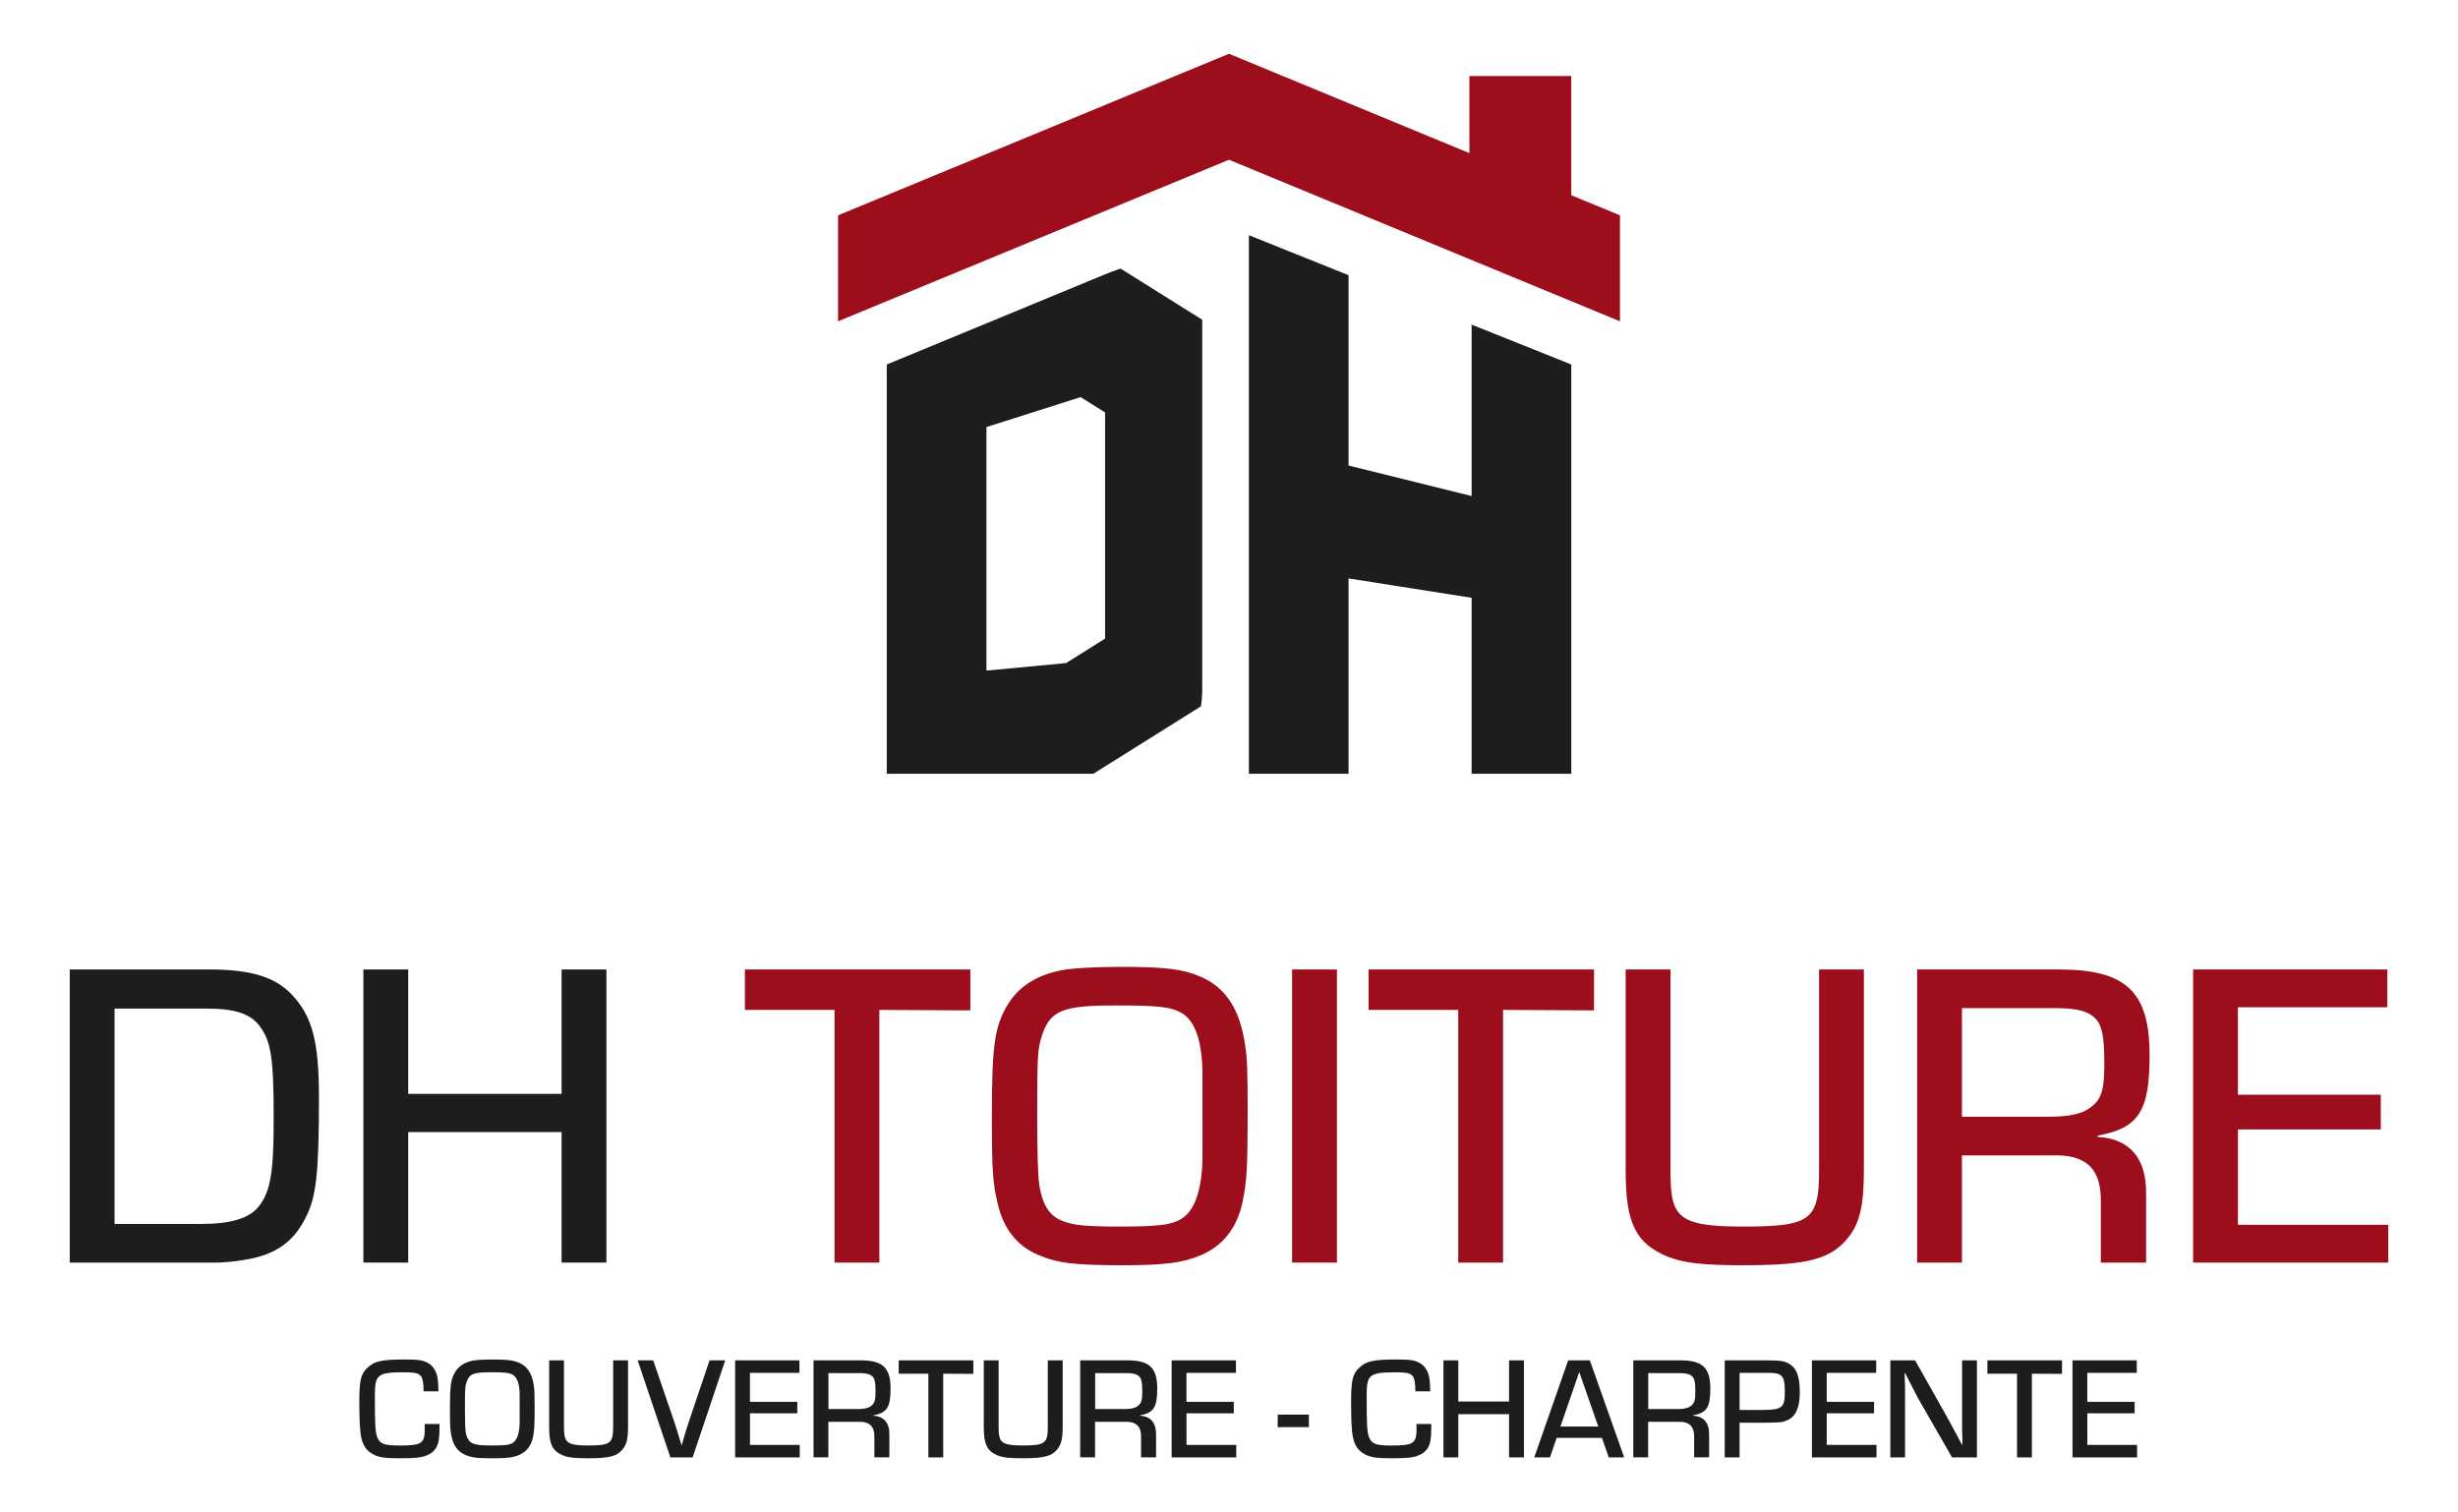 <?xml version="1.0" encoding="UTF-8"?>
<svg id="Calque_1" data-name="Calque 1" xmlns="http://www.w3.org/2000/svg" viewBox="0 0 812.73 500">
  <defs>
    <style>
      .cls-1 {
        fill: #9d0e1c;
      }

      .cls-1, .cls-2 {
        stroke-width: 0px;
      }

      .cls-2 {
        fill: #1d1d1b;
      }
    </style>
  </defs>
  <polygon class="cls-1" points="519.53 64.55 519.53 25.14 485.85 25.14 485.85 50.63 406.36 17.78 293.19 64.55 277.1 71.2 277.1 106.25 293.19 99.6 406.36 52.83 519.53 99.6 535.64 106.26 535.64 71.2 519.53 64.55"/>
  <g>
    <path class="cls-2" d="M23.06,320.59h46.21c13.66,0,21.8,2.47,27.32,8.43,6.69,7.12,8.87,15.55,8.87,33.72,0,25.29-.87,33.28-4.51,40.11-3.63,7.27-9.01,11.34-17.29,13.23-4.07.87-9.01,1.45-12.64,1.45H23.06v-96.93ZM66.66,404.73c9.74,0,15.99-1.89,19.04-5.96,3.78-4.94,4.79-11.19,4.79-28.92,0-19.91-.87-25.43-4.51-30.37-3.05-4.21-8.14-5.96-17.73-5.96h-30.37v71.21h28.77Z"/>
    <path class="cls-2" d="M200.51,417.52h-14.82v-43.16h-50.72v43.16h-14.82v-96.93h14.82v41.13h50.72v-41.13h14.82v96.93Z"/>
    <path class="cls-1" d="M290.76,417.52h-14.82v-83.56h-29.65v-13.37h74.55v13.52l-30.08-.15v83.56Z"/>
    <path class="cls-1" d="M396.85,322.91c8.43,3.63,13.08,10.76,14.82,22.53.73,4.36.87,8.86.87,21.8,0,19.47-.29,23.4-1.74,30.52-1.89,8.43-6.54,14.24-13.66,17.29-6.25,2.62-12.21,3.34-26.16,3.34-15.99,0-21.51-.73-27.9-3.49-6.98-3.05-11.34-8.72-13.23-17-1.6-6.83-1.89-10.61-1.89-28.77,0-23.4.87-29.65,5.23-36.91,3.49-5.81,9.45-9.74,17.58-11.34,3.49-.73,11.48-1.16,20.06-1.16,14.24,0,20.35.73,26.01,3.2ZM397.58,368.83v-13.52c0-10.61-2.33-17.58-6.68-20.2-3.63-2.18-7.7-2.62-22.24-2.62-17,0-21.22,1.6-23.98,9.45-1.6,4.8-1.74,6.54-1.74,27.18q0,18.02.73,22.96c1.02,6.25,3.34,10.03,7.56,11.63,3.63,1.45,7.56,1.89,19.18,1.89,13.22,0,17.58-.58,20.93-3.05,3.92-2.76,6.25-10.17,6.25-20.2v-13.52Z"/>
    <path class="cls-1" d="M442.05,417.52h-14.82v-96.93h14.82v96.93Z"/>
    <path class="cls-1" d="M496.98,417.52h-14.82v-83.56h-29.65v-13.37h74.55v13.52l-30.08-.15v83.56Z"/>
    <path class="cls-1" d="M616.29,320.59v66.12c0,11.77-1.31,17.44-4.94,22.23-5.81,7.41-13.23,9.45-34.88,9.45-13.66,0-19.62-.73-24.85-2.76-10.75-4.36-14.1-11.05-14.1-28.34v-66.71h14.82v66.71c0,6.69.58,10.32,1.89,12.5,2.47,4.36,7.99,5.81,21.95,5.81,22.53,0,25.29-2.03,25.29-18.75v-66.27h14.82Z"/>
    <path class="cls-1" d="M633.88,320.59h46.94c22.24,0,29.94,7.41,29.94,28.34,0,18.6-3.63,24.12-17.15,26.59v.44c10.61.58,16.13,7.12,15.99,18.75v22.82h-14.97v-19.62c.29-11.48-4.8-16.28-16.42-15.84h-29.5v35.46h-14.82v-96.93ZM677.48,369.27c6.54,0,10.76-.87,13.52-2.91,3.78-2.62,4.79-5.81,4.79-14.24,0-11.34-1.02-14.68-5.23-17-2.18-1.16-5.81-1.74-10.61-1.74h-31.24v35.9h28.77Z"/>
    <path class="cls-1" d="M739.97,362h47.23v11.48h-47.23v31.54h49.7v12.5h-64.53v-96.93h64.23v12.5h-49.41v28.92Z"/>
  </g>
  <g>
    <path class="cls-2" d="M145.31,470.86v1.11c0,4.52-.43,6.25-1.88,7.79-.91,1.01-2.65,1.83-4.47,2.12-1.15.24-3.75.34-6.98.34-4.81,0-6.69-.29-8.61-1.3-2.69-1.4-3.95-3.75-4.28-8.13-.19-1.92-.29-5.68-.29-8.85,0-7.51.48-9.57,2.69-11.64,2.31-2.21,4.67-2.74,12.51-2.74,4.43,0,5.97.24,7.65,1.25,1.78,1.01,2.89,3.08,3.13,5.68.1,1.01.14,1.59.19,3.61h-4.91c-.1-5.73-.72-6.3-6.54-6.3-8.61,0-9.57.77-9.57,7.51,0,10.15.14,12.36.82,14.05.87,2.12,2.31,2.65,7.31,2.65,7.36,0,8.37-.67,8.37-5.58,0-.43,0-.82-.05-1.54h4.91Z"/>
    <path class="cls-2" d="M171.58,450.61c2.79,1.2,4.33,3.56,4.91,7.46.24,1.44.29,2.93.29,7.22,0,6.45-.1,7.75-.58,10.1-.63,2.79-2.17,4.71-4.52,5.73-2.07.87-4.04,1.11-8.66,1.11-5.29,0-7.12-.24-9.24-1.16-2.31-1.01-3.75-2.89-4.38-5.63-.53-2.26-.63-3.51-.63-9.53,0-7.75.29-9.82,1.73-12.22,1.15-1.92,3.13-3.22,5.82-3.75,1.15-.24,3.8-.38,6.64-.38,4.72,0,6.74.24,8.61,1.06ZM171.82,465.81v-4.47c0-3.51-.77-5.82-2.21-6.69-1.2-.72-2.55-.87-7.36-.87-5.63,0-7.02.53-7.94,3.13-.53,1.59-.58,2.17-.58,9q0,5.97.24,7.6c.34,2.07,1.11,3.32,2.5,3.85,1.2.48,2.5.63,6.35.63,4.38,0,5.82-.19,6.93-1.01,1.3-.91,2.07-3.37,2.07-6.69v-4.47Z"/>
    <path class="cls-2" d="M207.66,449.84v21.89c0,3.9-.43,5.77-1.64,7.36-1.92,2.45-4.38,3.13-11.55,3.13-4.52,0-6.5-.24-8.23-.91-3.56-1.44-4.67-3.66-4.67-9.38v-22.08h4.91v22.08c0,2.21.19,3.42.63,4.14.82,1.44,2.65,1.92,7.26,1.92,7.46,0,8.37-.67,8.37-6.21v-21.94h4.91Z"/>
    <path class="cls-2" d="M239.8,449.84l-10.78,32.09h-7.36l-10.83-32.09h5.15l7.22,21.07c.58,1.78,1.49,4.86,2.12,6.93h.1c.82-2.93,1.49-5.1,2.07-6.88l7.12-21.12h5.2Z"/>
    <path class="cls-2" d="M247.98,463.55h15.64v3.8h-15.64v10.44h16.45v4.14h-21.36v-32.09h21.26v4.14h-16.36v9.57Z"/>
    <path class="cls-2" d="M269.01,449.84h15.54c7.36,0,9.91,2.45,9.91,9.38,0,6.16-1.2,7.99-5.68,8.8v.14c3.51.19,5.34,2.36,5.29,6.21v7.55h-4.96v-6.5c.1-3.8-1.59-5.39-5.44-5.24h-9.77v11.74h-4.91v-32.09ZM283.44,465.96c2.17,0,3.56-.29,4.47-.96,1.25-.87,1.59-1.92,1.59-4.72,0-3.75-.34-4.86-1.73-5.63-.72-.39-1.92-.58-3.51-.58h-10.34v11.88h9.53Z"/>
    <path class="cls-2" d="M311.87,481.93h-4.91v-27.66h-9.81v-4.43h24.68v4.47l-9.96-.05v27.66Z"/>
    <path class="cls-2" d="M351.37,449.84v21.89c0,3.9-.43,5.77-1.64,7.36-1.92,2.45-4.38,3.13-11.55,3.13-4.52,0-6.5-.24-8.23-.91-3.56-1.44-4.67-3.66-4.67-9.38v-22.08h4.91v22.08c0,2.21.19,3.42.63,4.14.82,1.44,2.65,1.92,7.26,1.92,7.46,0,8.37-.67,8.37-6.21v-21.94h4.91Z"/>
    <path class="cls-2" d="M357.19,449.84h15.54c7.36,0,9.91,2.45,9.91,9.38,0,6.16-1.2,7.99-5.68,8.8v.14c3.51.19,5.34,2.36,5.29,6.21v7.55h-4.96v-6.5c.1-3.8-1.59-5.39-5.44-5.24h-9.77v11.74h-4.91v-32.09ZM371.63,465.96c2.17,0,3.56-.29,4.47-.96,1.25-.87,1.59-1.92,1.59-4.72,0-3.75-.34-4.86-1.73-5.63-.72-.39-1.92-.58-3.51-.58h-10.34v11.88h9.53Z"/>
    <path class="cls-2" d="M392.31,463.55h15.64v3.8h-15.64v10.44h16.45v4.14h-21.36v-32.09h21.26v4.14h-16.36v9.57Z"/>
    <path class="cls-2" d="M432.78,467.78v4.14h-10.34l.05-4.14h10.3Z"/>
    <path class="cls-2" d="M473.24,470.86v1.11c0,4.52-.43,6.25-1.88,7.79-.91,1.01-2.65,1.83-4.47,2.12-1.15.24-3.75.34-6.98.34-4.81,0-6.69-.29-8.61-1.3-2.69-1.4-3.95-3.75-4.28-8.13-.19-1.92-.29-5.68-.29-8.85,0-7.51.48-9.57,2.69-11.64,2.31-2.21,4.67-2.74,12.51-2.74,4.43,0,5.97.24,7.65,1.25,1.78,1.01,2.89,3.08,3.13,5.68.1,1.01.14,1.59.19,3.61h-4.91c-.1-5.73-.72-6.3-6.54-6.3-8.61,0-9.57.77-9.57,7.51,0,10.15.14,12.36.82,14.05.87,2.12,2.31,2.65,7.31,2.65,7.36,0,8.37-.67,8.37-5.58,0-.43,0-.82-.05-1.54h4.91Z"/>
    <path class="cls-2" d="M503.88,481.93h-4.91v-14.29h-16.79v14.29h-4.91v-32.09h4.91v13.62h16.79v-13.62h4.91v32.09Z"/>
    <path class="cls-2" d="M514.71,475.48l-2.21,6.45h-5.2l11.21-32.09h7.17l11.35,32.09h-5.1l-2.26-6.45h-14.96ZM522.17,453.69l-6.21,18.04h12.51l-6.3-18.04Z"/>
    <path class="cls-2" d="M540.06,449.84h15.54c7.36,0,9.91,2.45,9.91,9.38,0,6.16-1.2,7.99-5.68,8.8v.14c3.51.19,5.34,2.36,5.29,6.21v7.55h-4.96v-6.5c.1-3.8-1.59-5.39-5.44-5.24h-9.77v11.74h-4.91v-32.09ZM554.5,465.96c2.17,0,3.56-.29,4.47-.96,1.25-.87,1.59-1.92,1.59-4.72,0-3.75-.34-4.86-1.73-5.63-.72-.39-1.92-.58-3.51-.58h-10.34v11.88h9.53Z"/>
    <path class="cls-2" d="M570.28,449.84h13.18c5.63,0,6.78.19,8.66,1.49,2.07,1.49,2.98,4.23,2.98,9.14s-1.3,7.99-4.19,9.19c-1.54.67-1.73.72-7.55.82h-8.18v11.45h-4.91v-32.09ZM582.93,466.24c6.25,0,7.22-.82,7.22-5.87,0-3.8-.43-5.24-1.83-5.87-.87-.43-1.68-.53-4.52-.53h-8.61v12.27h7.75Z"/>
    <path class="cls-2" d="M604.01,463.55h15.64v3.8h-15.64v10.44h16.45v4.14h-21.36v-32.09h21.26v4.14h-16.36v9.57Z"/>
    <path class="cls-2" d="M653.66,481.93h-8.23l-11.26-19.63c-.58-1.06-1.15-2.21-3.22-6.21l-1.01-2.02h-.19l.05,1.64.05,1.68c.05.1.05,1.78.05,3.37v21.17h-4.86v-32.09h8.18l9.96,17.66c1.11,1.97,1.68,3.03,4.19,7.7l1.35,2.55h.14v-1.64l-.05-1.64c-.05-.24-.05-1.83-.05-3.32v-21.31h4.91v32.09Z"/>
    <path class="cls-2" d="M671.84,481.93h-4.91v-27.66h-9.81v-4.43h24.68v4.47l-9.96-.05v27.66Z"/>
    <path class="cls-2" d="M690.17,463.55h15.64v3.8h-15.64v10.44h16.45v4.14h-21.36v-32.09h21.26v4.14h-16.36v9.57Z"/>
  </g>
  <g>
    <path class="cls-2" d="M365.23,90.78l-72.03,29.76v135.33h68.31l35.58-22.3c.28-1.83.42-3.77.42-5.83v-122.01l-27-16.92c-1.7.56-3.46,1.22-5.28,1.97ZM326.17,141.22l31.12-9.9h.01l8.09,5.07v74.79l-12.9,8.09-26.32,2.48v-80.53Z"/>
    <polygon class="cls-2" points="486.59 107.34 486.59 164.03 445.89 153.94 445.89 91 412.94 77.78 412.94 255.87 445.89 255.87 445.89 191.28 486.59 197.68 486.59 255.87 519.54 255.87 519.54 120.54 486.59 107.34"/>
  </g>
</svg>